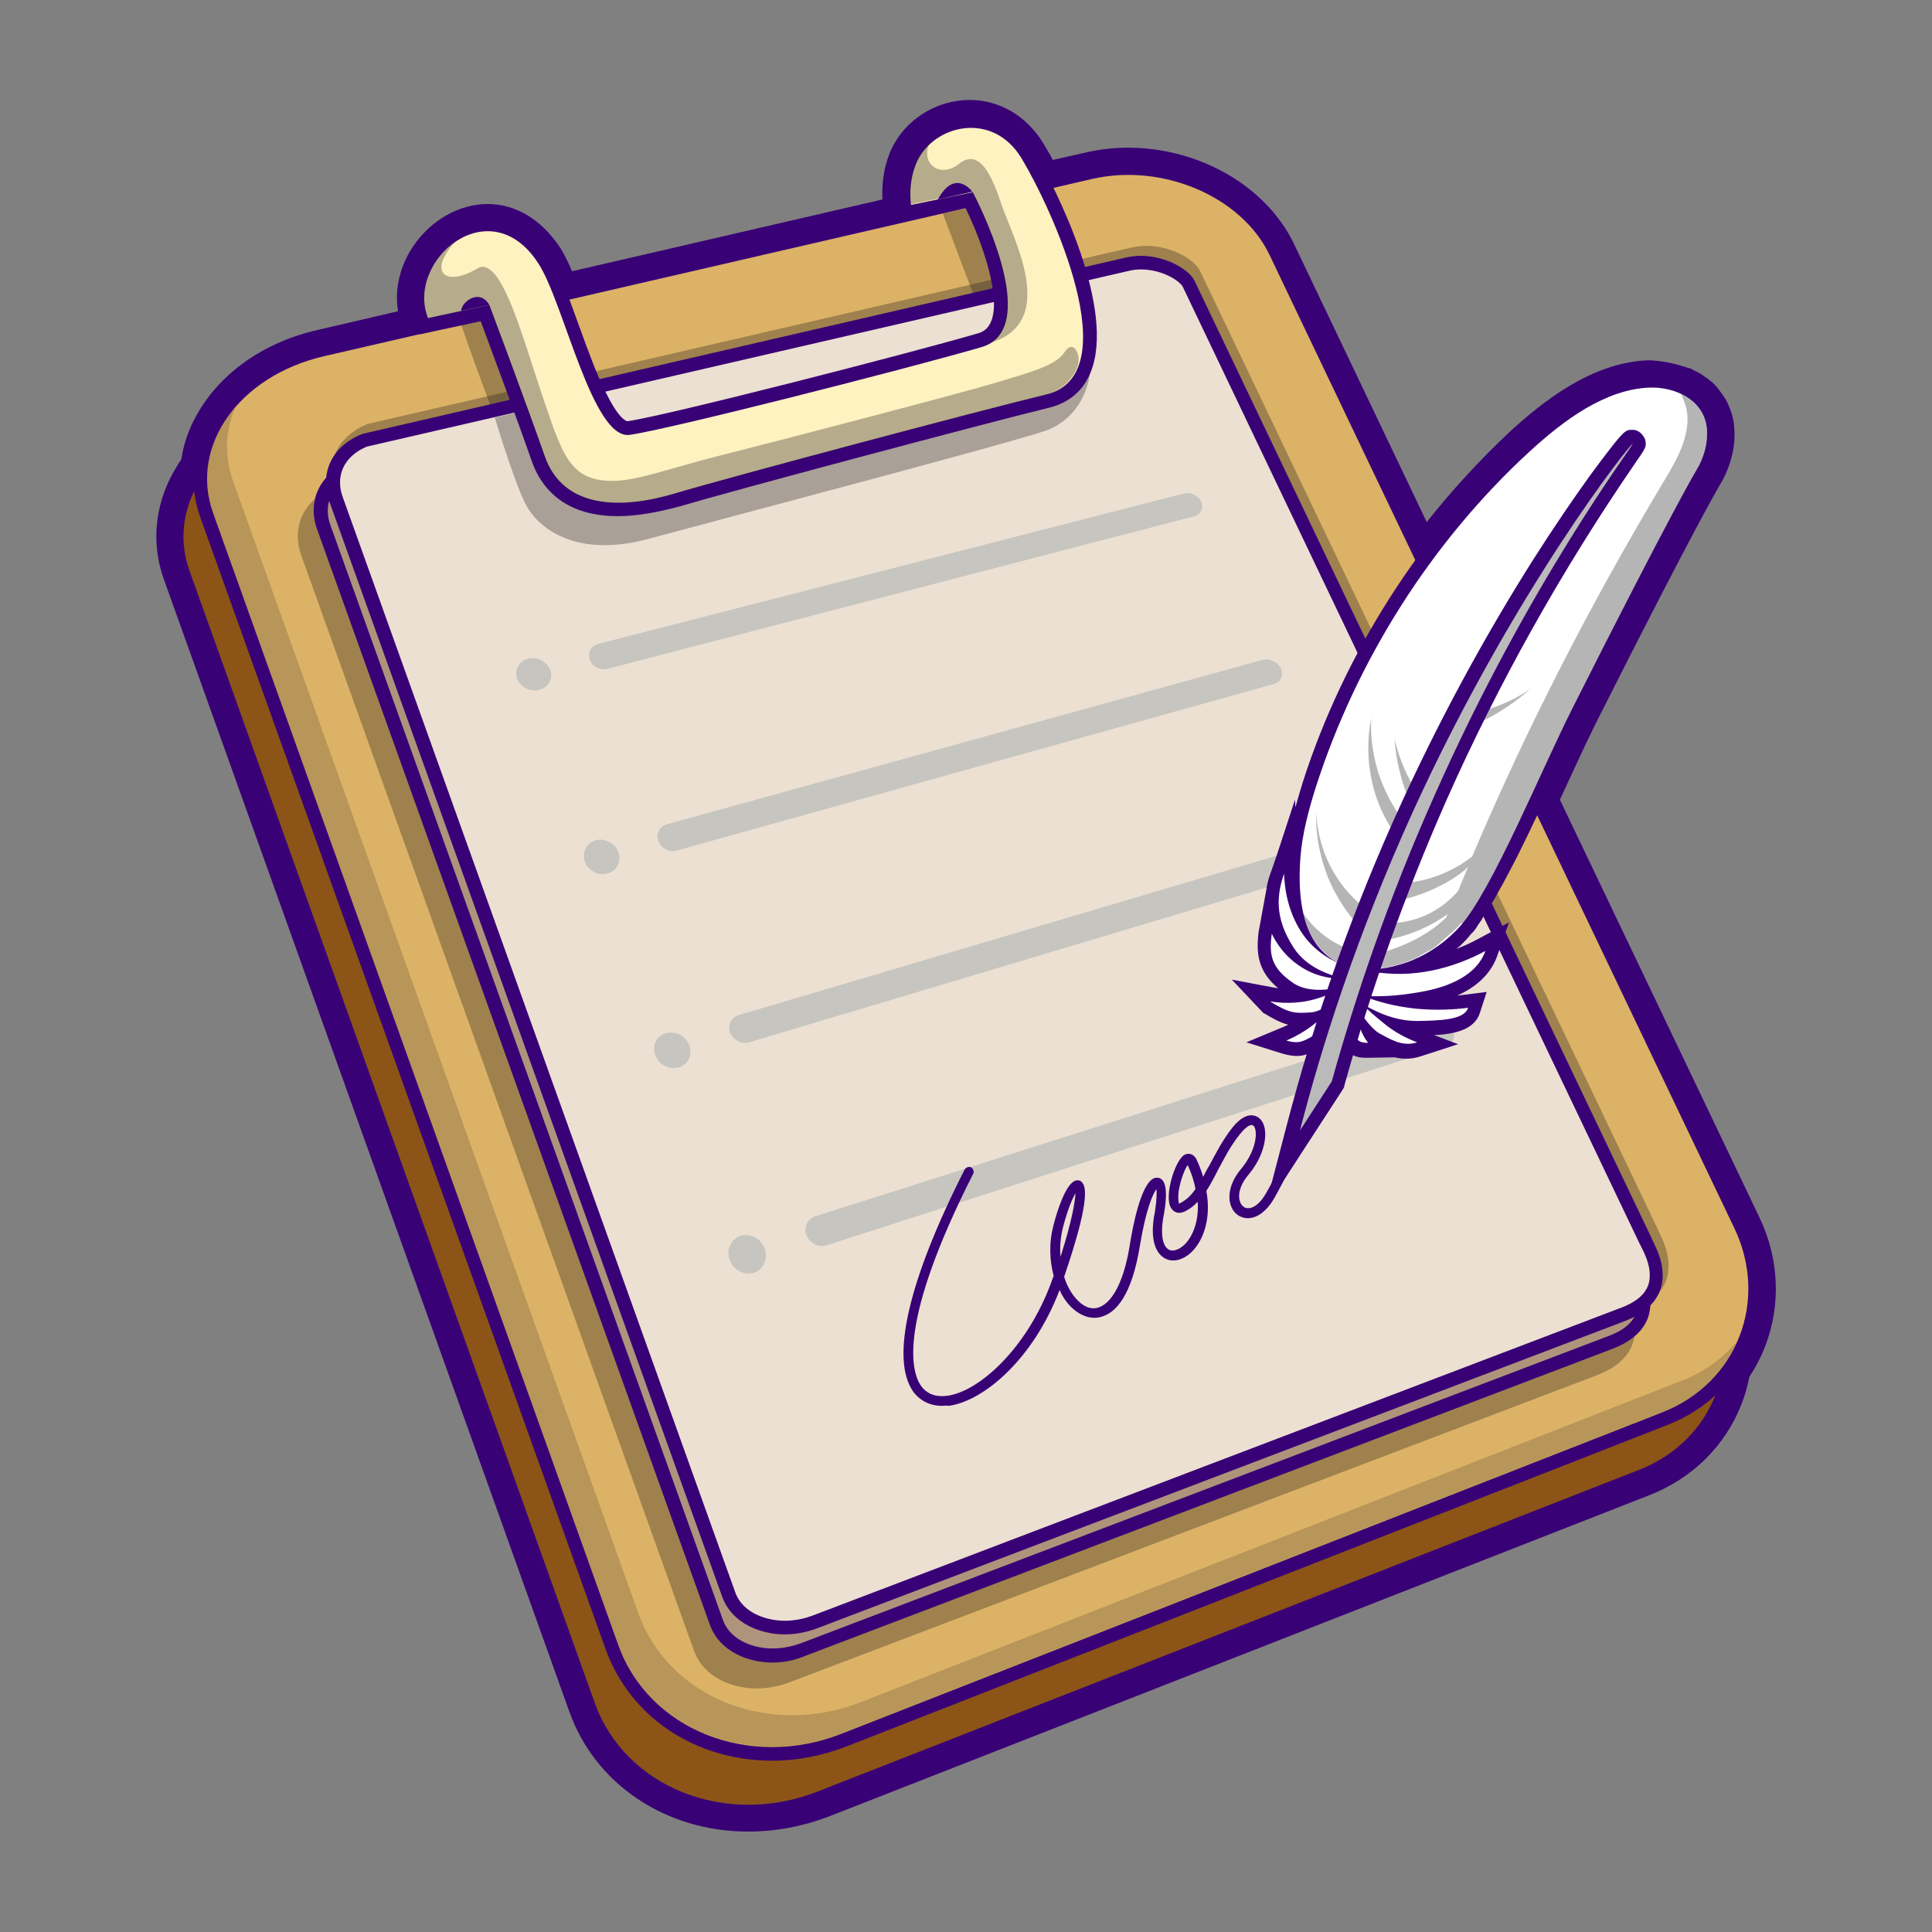 <?xml version="1.0" encoding="utf-8"?>
<!-- Generator: Adobe Illustrator 26.0.3, SVG Export Plug-In . SVG Version: 6.00 Build 0)  -->
<svg version="1.1" id="图层_1" xmlns="http://www.w3.org/2000/svg" xmlns:xlink="http://www.w3.org/1999/xlink" x="0px" y="0px"
	 viewBox="0 0 425.2 425.2" style="enable-background:new 0 0 425.2 425.2;" xml:space="preserve">
<rect x="0" y="0" width="425.2" height="425.2" fill="#808080" stroke="none"/>
<style type="text/css">
	.st0{fill:#390176;}
	.st1{fill:#8C5417;}
	.st2{fill:#DCB266;}
	.st3{opacity:0.33;enable-background:new    ;}
	.st4{opacity:0.6;fill:#231F1F;enable-background:new    ;}
	.st5{opacity:0.33;fill:#231F1F;enable-background:new    ;}
	.st6{fill:#AE947B;}
	.st7{fill:#ECE0D2;}
	.st8{fill:#FFF2C1;}
	.st9{fill:#C6C5C0;}
	.st10{fill:#FFFFFF;}
	.st11{fill:#BABABA;}
</style>
<g>
	<path class="st0" d="M164.7,403.1c-18.2,0-33.7-10.4-39.4-26.4L36.1,127.6c-2.8-7.7-2.1-16,1.9-23.4c0.6-1,1.2-2.1,1.9-3.1
		c0.5-3.3,1.6-6.6,3.3-9.6C48.3,82.2,58,75.3,70,72.6l17.6-4.1c-0.8-4.8,0.4-10,3.4-14.4c3.9-5.7,10.1-9.2,16.3-9.2
		c6.3,0,12,3.5,16.1,9.8c0.8,1.3,1.6,2.9,2.5,5l68.3-15.8c-0.1-2.5,0-6.6,1.9-10.9c3-6.6,9.9-11,17.3-11c6.6,0,12.5,3.5,16.2,9.5
		c0.6,1.1,1.4,2.3,2.1,3.7l7.1-1.6c3-0.7,6.2-1.1,9.4-1.1c15.8,0,30.4,8.5,36.5,21l29.3,61.4c5.7-7.2,11.9-13.9,18.3-19.9
		c7.1-6.5,17.9-15.2,30.3-15.7c0.2,0,0.6,0,0.6,0c0.1,0,2.6,0.1,5.4,0.8c1.9,0.5,3.3,1,3.4,1l0.3,0.1l0.3,0.2c0.3,0.2,0.7,0.3,1,0.5
		c0.2,0.1,0.3,0.2,0.4,0.2c0.5,0.3,0.9,0.6,1.3,0.9l0.2,0.1c0.5,0.4,0.9,0.7,1.4,1.1c0.1,0.1,0.2,0.2,0.3,0.3c0.3,0.3,0.6,0.6,0.9,1
		c0.1,0.1,0.2,0.3,0.3,0.4c0.3,0.4,0.5,0.7,0.8,1.1c0.1,0.2,0.2,0.4,0.4,0.6c0.2,0.3,0.4,0.7,0.6,1.1c0.1,0.2,0.2,0.4,0.3,0.7
		c0.2,0.4,0.3,0.8,0.5,1.3c0.1,0.2,0.1,0.4,0.2,0.6c0.2,0.7,0.3,1.3,0.4,2c0.8,6.3-2,11.6-2.9,13.1c-0.1,0.1-5.9,9.9-27.3,52.4
		l-2.2,4.5l-1.4,3l-4.5,9.7l43.9,91.9c4.4,9.2,4.8,19.4,1.2,28.6c-0.9,2.3-2,4.4-3.4,6.5c-0.4,2.1-1,4.2-1.8,6.2
		c-3.6,9.1-10.8,16.2-20.3,19.9l-180.8,70.8C176.5,402,170.6,403.1,164.7,403.1z"/>
	<path class="st0" d="M384.5,269.1L340,175.9l5.1-10.9l1.4-3l2.2-4.6c21.6-42.9,27.3-52.5,27.4-52.6c0.7-1.3,3.1-5.8,2.5-11.2
		c-0.1-0.5-0.2-1-0.3-1.6c0-0.1-0.1-0.3-0.1-0.5c-0.1-0.3-0.2-0.7-0.4-1c-0.1-0.2-0.1-0.3-0.2-0.5c-0.1-0.3-0.3-0.6-0.4-0.9
		c-0.1-0.2-0.2-0.3-0.3-0.5c-0.2-0.3-0.4-0.5-0.6-0.9c-0.1-0.1-0.2-0.2-0.3-0.3c-0.2-0.3-0.5-0.6-0.8-0.8c-0.1-0.1-0.1-0.2-0.2-0.2
		c-0.4-0.3-0.7-0.7-1.1-0.9l-0.2-0.1c-0.3-0.2-0.7-0.5-1.1-0.7c-0.1-0.1-0.2-0.1-0.3-0.2c-0.3-0.2-0.6-0.3-0.9-0.5l-0.1-0.1
		c0,0-1.4-0.4-3.2-0.9c-2.5-0.7-4.7-0.7-4.7-0.7c-0.1,0-0.3,0-0.4,0c-11.4,0.5-21.7,8.8-28.4,15c-7.6,7-14.6,14.8-20.9,23.3
		l-31.4-65.7c-5.5-11.6-19.1-19.4-33.8-19.4c-3,0-5.9,0.3-8.7,1l-9.3,2.1c-1.2-2.2-2.2-4.1-3.1-5.5c-3.2-5.2-8.2-8.1-13.7-8.1
		c-6.3,0-12.2,3.7-14.7,9.2s-1.5,11.1-1.5,11.3l0.1,0.6L124.3,63c-1.1-2.7-2.2-5.1-3.3-6.8c-3.5-5.5-8.4-8.5-13.6-8.5
		s-10.6,3-13.9,7.9c-3.2,4.6-4,10.2-2.3,15l-20.5,4.7C59.5,78,50.5,84.4,45.8,92.9c-1.6,3-2.6,6.1-3,9.3c-0.8,1.1-1.5,2.2-2.2,3.4
		c-3.6,6.6-4.2,14.1-1.8,21L128,375.7c5.3,14.9,19.7,24.5,36.7,24.5c5.5,0,11-1,16.3-3.1l180.8-70.8c8.7-3.4,15.3-9.9,18.6-18.3
		c0.8-2.1,1.4-4.2,1.8-6.3c1.4-2,2.5-4.1,3.5-6.4C388.9,286.9,388.5,277.6,384.5,269.1z"/>
	<g>
		<path class="st0" d="M164.7,400.2c-17,0-31.3-9.6-36.7-24.5L38.8,126.6c-2.5-6.9-1.9-14.4,1.8-21c4.7-8.5,13.7-14.9,24.8-17.5
			l169-39c2.8-0.7,5.8-1,8.7-1c14.7,0,28.3,7.8,33.8,19.4l102.3,214.2c4.1,8.5,4.5,17.8,1.1,26.3c-3.3,8.4-9.9,14.9-18.6,18.3
			L181,397.1C175.8,399.2,170.3,400.2,164.7,400.2z"/>
		<path class="st1" d="M360.7,323.5l-180.8,70.8c-20.2,7.9-42.3-0.9-49-19.5L41.7,125.6c-5.3-14.8,5.8-30.2,24.4-34.5l169-39
			c15.6-3.6,33,3.9,39.1,16.7L376.5,283C384.1,298.9,377.2,317.1,360.7,323.5z"/>
		<path class="st0" d="M170,387.5c-17,0-31.3-9.6-36.7-24.5L44.1,113.9c-2.5-6.9-1.9-14.4,1.8-21c4.7-8.5,13.7-14.9,24.8-17.5
			l169-39c2.8-0.7,5.8-1,8.7-1c14.7,0,28.3,7.8,33.8,19.4L384.5,269c4.1,8.5,4.5,17.8,1.1,26.3c-3.3,8.4-9.9,14.9-18.6,18.3
			l-180.8,70.8C181,386.4,175.5,387.5,170,387.5z"/>
		<path class="st2" d="M365.9,310.8l-180.8,70.8c-20.2,7.9-42.3-0.9-49-19.5L46.9,112.9c-5.3-14.8,5.8-30.2,24.4-34.5l169-39
			c15.6-3.6,33,3.9,39.1,16.7l102.3,214.2C389.3,286.2,382.4,304.3,365.9,310.8z"/>
		<g class="st3">
			<path class="st4" d="M370.3,303.8l-180.8,70.8c-20.2,7.9-42.3-0.9-49-19.5L51.3,105.9c-2-5.5-1.7-11.2,0.5-16.3
				c-5.7,6.6-7.9,15-4.9,23.3L136.1,362c6.7,18.6,28.8,27.4,49,19.5l180.8-70.8c7.8-3,13.4-8.7,16.4-15.5
				C379.2,298.9,375.2,301.9,370.3,303.8z"/>
		</g>
		<path class="st5" d="M166.5,371.6c-5,0-11.6-2.2-13.8-8.4L66.4,122.5c-2.4-6.3,0.3-12.4,6.9-15.1l0.2-0.1l168-38.8
			c1-0.2,2.1-0.4,3.3-0.4c5.5,0,10.6,2.9,11.9,5.5L357.2,284c0.1,0.2,0.2,0.4,0.3,0.7c1.1,2.2,2.8,5.6,2.2,9.5
			c-0.9,5.6-6.5,7.8-8.6,8.6l-177.2,67.4C171.5,371.1,169,371.6,166.5,371.6z"/>
		<path class="st5" d="M173.9,357.6c-5,0-11.6-2.2-13.8-8.4L73.8,108.5c-2.4-6.3,0.3-12.4,6.9-15.1l0.2-0.1l168-38.8
			c1-0.2,2.1-0.4,3.3-0.4c5.5,0,10.6,2.9,11.9,5.5L364.6,270c0.1,0.2,0.2,0.4,0.3,0.7c1.1,2.2,2.8,5.6,2.2,9.5
			c-0.9,5.6-6.5,7.8-8.6,8.6l-177.2,67.4C178.9,357.1,176.3,357.6,173.9,357.6z"/>
		<path class="st5" d="M101.5,71.5C105.8,84,112,99.9,112,99.9l15.6-1.6c0,0-8.9-24.9-9.3-26.1c-0.2-0.5-1.3-2.3-2.6-4.1L101.5,71.5
			L101.5,71.5z"/>
		<polygon class="st5" points="219.4,78.5 232.6,68.7 231.9,49 224.9,43 207.5,47 		"/>
		<path class="st0" d="M170,365.9c-5,0-11.6-2.2-13.8-8.4L69.9,116.8c-2.4-6.3,0.3-12.4,6.9-15.1l0.2-0.1l168-38.8
			c1-0.2,2.1-0.4,3.3-0.4c5.5,0,10.6,2.9,11.9,5.5l100.4,210.3c0.1,0.2,0.2,0.4,0.3,0.7c1.1,2.2,2.8,5.6,2.2,9.5
			c-0.9,5.6-6.5,7.8-8.6,8.6l-177.2,67.4C175,365.4,172.5,365.9,170,365.9z"/>
		<path class="st6" d="M170,362.8c-4,0-9.3-1.7-10.9-6.3L72.8,115.8c-1.7-4.4-0.2-9,5.2-11.3l167.8-38.7c0.8-0.2,1.7-0.3,2.6-0.3
			c4.7,0,8.5,2.5,9.2,3.8L358,279.6c1,2,2.8,5.1,2.3,8.4c-0.6,4.1-5.4,5.7-7,6.3l-176.9,67.3C174.2,362.4,172.1,362.8,170,362.8z"/>
		<path class="st0" d="M172.7,359.7c-5,0-11.6-2.2-13.8-8.4L72.6,110.7c-2.4-6.3,0.3-12.4,6.9-15.1l0.2-0.1l168-38.8
			c1-0.2,2.1-0.4,3.3-0.4c5.5,0,10.6,2.9,11.9,5.5l100.4,210.3c0.1,0.2,0.2,0.4,0.3,0.7c1.1,2.2,2.8,5.6,2.2,9.5
			c-0.9,5.6-6.5,7.8-8.6,8.6L180,358.3C177.7,359.2,175.2,359.7,172.7,359.7z"/>
		<path class="st7" d="M172.7,356.7c-4,0-9.3-1.7-10.9-6.3L75.5,109.6c-1.7-4.4-0.2-9,5.2-11.3l167.8-38.7c0.8-0.2,1.7-0.3,2.6-0.3
			c4.7,0,8.5,2.5,9.2,3.8l100.4,210.3c1,2,2.8,5.1,2.3,8.4c-0.6,4.1-5.4,5.7-7,6.3l-177,67.4C176.9,356.3,174.8,356.7,172.7,356.7z"
			/>
		<path class="st5" d="M239.9,82l-71.1,17.9l-26.1,1.1l-16.3-10l-3.5-2.3l-14,3.2l0,0c0,0,3.9,13.1,6.6,18.7
			c2.7,5.7,11.3,12.3,27.2,8s77.8-20.6,87.1-23.7C239.2,91.7,239.9,82,239.9,82z"/>
		<path class="st0" d="M136,113.6c-9.7,0-16.2-4.2-19-12.2c-3.2-9.2-9-24.7-11.2-30.7l-13.5,2.9l-0.9-2.4
			c-1.9-4.9-1.1-10.6,2.1-15.4c3.3-4.9,8.7-7.9,13.9-7.9c5.3,0,10.1,3,13.6,8.5c2.1,3.3,4.2,9.1,6.4,15.2c2,5.5,4,11.1,6.2,15.3
			c2.9,5.8,4.5,5.8,4.5,5.8c8.1-1.1,61.2-14.7,77-19.3c1.5-0.4,2.4-1.2,3-2.6c2.3-5.4-1.9-17.5-5.7-25.2l-14.3,3l-0.6-3.1
			c0-0.2-1-5.8,1.5-11.3s8.4-9.2,14.7-9.2c5.6,0,10.6,3,13.7,8.1c5.1,8.3,18.3,35.1,12.6,48.9c-1.6,4-4.7,6.6-9,7.7
			c-15.5,3.8-70.2,18.4-81.6,21.8C144.5,112.8,140,113.6,136,113.6z"/>
		<path class="st8" d="M94.2,70l13.5-2.9c0,0,8.1,21.6,12.2,33.3s16.9,11.7,28.6,8.2c11.7-3.5,66.5-18.1,81.8-21.8
			c18-4.4,1.2-40.9-5.5-52c-6.4-10.5-19.3-7.3-23,0.8c-2.1,4.7-1.3,9.5-1.3,9.5l13.6-2.8c0,0,16,30,1.9,34.1
			c-16.5,4.8-69.2,18.2-77.4,19.3c-8.2,1.2-14.5-29.1-20.1-37.7C107.8,41.4,89.2,57.4,94.2,70z"/>
		<path class="st5" d="M237.2,80.5c0.8-2.7-1.1-5.9-2.9-3c-1.9,3.1-8.9,4.8-15.4,6.8c-6.6,2-45.9,12.3-60.2,15.9
			c-14.3,3.6-20.8,6.7-27.4,5.3c-6.6-1.5-8.2-7.4-12.3-19.5c-4.1-12.1-8.8-30.1-14-26.9c-6.6,4-11.1,1.2-4.9-5.8
			c-5.2,3.6-8.4,10.6-6,16.8l13.5-2.9c0,0,8.1,21.6,12.2,33.3s16.9,11.7,28.6,8.2s66.5-18.1,81.8-21.8
			C233.8,85.8,236.1,83.5,237.2,80.5z"/>
		<path class="st5" d="M211,36.1c-3.9,3.1-8.4,0.2-6.5-4.5c-1.2,1.1-2.2,2.4-2.9,3.9c-2.1,4.7-1.3,9.5-1.3,9.5l13.6-2.8
			c0,0,14.4,27,3.8,33.3c0,0,0,0,0.1,0c15.4-4.5,5.2-22.9,2.5-30.8C217.7,36.7,214.9,33,211,36.1z"/>
		<path class="st0" d="M107.7,67.1c-2.3-3.8-6.2-0.5-6.2,1.3L107.7,67.1z"/>
		<path class="st0" d="M214,42.2c0,0-3.8-5.3-7.6,1.7L214,42.2z"/>
		<g>
			<g>
				<path class="st9" d="M262.9,113.6l-129.2,33.6c-1.6,0.4-3.4-0.5-3.9-2c-0.6-1.5,0.3-3.1,1.9-3.5l128.9-33.1
					c1.4-0.4,3.1,0.5,3.8,1.8C264.9,111.8,264.3,113.2,262.9,113.6z"/>
			</g>
			<g>
				<path class="st9" d="M118.8,151.8c-1,0.3-2.1,0.1-3-0.3c-0.9-0.5-1.6-1.2-2-2.1c-0.3-0.9-0.3-1.9,0.2-2.7
					c0.1-0.2,0.2-0.4,0.4-0.6c0.1-0.2,0.3-0.3,0.5-0.5s0.4-0.3,0.6-0.4c1.1-0.5,2.5-0.5,3.6,0.1c0.9,0.5,1.6,1.2,2,2.1
					c0.3,0.9,0.3,1.9-0.2,2.7c-0.1,0.2-0.2,0.4-0.4,0.6c-0.1,0.2-0.3,0.3-0.5,0.5s-0.4,0.3-0.6,0.4
					C119.2,151.6,119,151.7,118.8,151.8z"/>
			</g>
			<g>
				<path class="st9" d="M280.5,150.5l-131.6,36.7c-1.6,0.5-3.4-0.5-4-2.1s0.2-3.2,1.9-3.7L278,145.2c1.4-0.4,3.2,0.5,3.9,1.9
					C282.5,148.6,281.9,150.1,280.5,150.5z"/>
			</g>
			<g>
				<path class="st9" d="M133.7,192.2c-1,0.3-2.1,0.2-3-0.3s-1.7-1.3-2-2.3s-0.3-2,0.2-2.9c0.1-0.2,0.2-0.4,0.4-0.6
					c0.1-0.2,0.3-0.4,0.5-0.5c0.2-0.2,0.4-0.3,0.6-0.4c1.1-0.6,2.5-0.5,3.7,0.1c0.9,0.5,1.7,1.3,2,2.3c0.4,1,0.3,2-0.2,2.9
					c-0.1,0.2-0.2,0.4-0.4,0.6c-0.1,0.2-0.3,0.4-0.5,0.5c-0.2,0.2-0.4,0.3-0.6,0.4C134.1,192.1,133.9,192.2,133.7,192.2z"/>
			</g>
			<g>
				<path class="st9" d="M298.9,189.3l-134,40.1c-1.7,0.5-3.5-0.5-4.2-2.1c-0.6-1.7,0.2-3.4,1.9-3.9l133.7-39.6c1.5-0.4,3.2,0.5,4,2
					C301,187.3,300.4,188.9,298.9,189.3z"/>
			</g>
			<g>
				<path class="st9" d="M149.4,234.9c-1,0.3-2.1,0.2-3.1-0.3s-1.7-1.4-2.1-2.4c-0.4-1-0.3-2.1,0.1-3c0.1-0.2,0.2-0.4,0.4-0.6
					c0.1-0.2,0.3-0.4,0.5-0.5c0.2-0.2,0.4-0.3,0.6-0.4c1.1-0.6,2.6-0.6,3.8,0c1,0.5,1.7,1.4,2.1,2.4c0.4,1,0.3,2.1-0.1,3
					c-0.1,0.2-0.2,0.4-0.4,0.6c-0.1,0.2-0.3,0.4-0.5,0.5c-0.2,0.2-0.4,0.3-0.6,0.4C149.9,234.8,149.6,234.9,149.4,234.9z"/>
			</g>
			<g>
				<path class="st9" d="M318.4,230.2l-136.6,43.9c-1.7,0.5-3.6-0.5-4.3-2.2c-0.7-1.8,0.2-3.6,1.9-4.2l136.2-43.3
					c1.5-0.5,3.3,0.4,4.1,2.1C320.4,228,319.9,229.7,318.4,230.2z"/>
			</g>
			<g>
				<path class="st9" d="M166,280.1c-1,0.3-2.2,0.2-3.2-0.3s-1.8-1.4-2.2-2.5s-0.4-2.3,0.1-3.2c0.1-0.2,0.2-0.5,0.4-0.7
					c0.1-0.2,0.3-0.4,0.5-0.6s0.4-0.3,0.6-0.5c1.2-0.7,2.7-0.6,3.9,0c1,0.5,1.8,1.4,2.2,2.5s0.4,2.2-0.1,3.2
					c-0.1,0.2-0.2,0.5-0.4,0.7c-0.1,0.2-0.3,0.4-0.5,0.6s-0.4,0.3-0.6,0.5C166.5,279.9,166.2,280,166,280.1z"/>
			</g>
		</g>
		<g>
			<path class="st0" d="M207.3,309.4c-2.6,0-4.8-1.1-6.3-3.1c-5.1-7.2-1.1-24.5,11.3-48.9c0.3-0.5,0.9-0.7,1.4-0.5
				c0.5,0.3,0.7,0.9,0.5,1.4c-16.8,33.1-13.6,43.7-11.5,46.7c1.3,1.8,3.2,2.5,5.7,2.2c7.1-0.9,17.6-10.5,22.9-24.8
				c0.2-0.6,0.4-1.1,0.6-1.6c-0.9-3.3-1.1-7.3,0-11.3c0.7-2.8,2.7-9.2,4.9-9.7c0.5-0.1,1.1,0,1.4,0.5c2.1,2.3-1.9,14.5-4,20.7
				c0.7,2.3,1.9,4.2,3.2,5.4c1,1,2.7,2,4.5,1.3c3.1-1.1,5.6-6.2,6.8-14c0.5-3.1,2.3-13.2,5.3-14.4c0.6-0.2,1.2-0.1,1.6,0.2
				c1.1,0.9,1.3,3.4,0.6,7.5c-1,4.9-0.2,7.3,1,8c0.9,0.5,2.2,0.1,3.4-1c1.6-1.5,3.3-4.7,3-9.5c-0.8,0.8-1.6,1.5-2.6,2
				c-1.7,0.9-2.8,0.2-3.3-0.7c-1.5-2.5,0.8-10.2,2.9-11.6c0.9-0.5,1.9-0.3,2.5,0.6l0.1,0.1c0.7,1.4,1.2,2.8,1.6,4.1
				c0.4-0.8,0.8-1.6,1.3-2.4c1.4-2.6,2.9-5.6,5.1-8.4c2.1-2.6,3.7-2.9,4.7-2.7s1.8,0.9,2.2,2c0.9,2.3,0.2,6.8-3.3,11
				c-2.2,2.6-2.4,4.9-1.8,6.2c0.3,0.7,0.9,1.2,1.6,1.2c1.3,0.1,2.9-1.2,4.1-3.4c4.1-7.1,11.6-23.8,11.6-24c0.2-0.5,0.9-0.8,1.4-0.5
				c0.5,0.2,0.8,0.9,0.5,1.4c-0.1,0.2-7.6,17-11.7,24.2c-1.7,3-3.9,4.6-6.1,4.5c-1.5-0.1-2.8-1-3.4-2.5c-1-2.4-0.2-5.6,2.2-8.4
				c2.8-3.4,3.6-7.1,3-8.9c-0.1-0.3-0.3-0.6-0.6-0.7c-0.5-0.1-1.4,0.4-2.7,2c-2.1,2.6-3.5,5.4-4.9,8c-0.8,1.6-1.6,3.1-2.5,4.5
				c1.1,6-0.6,10.9-3.3,13.5c-1.9,1.8-4.2,2.3-5.9,1.3c-2.4-1.4-3.2-5.1-2.1-10.3c0.4-2.7,0.4-4.2,0.3-4.9
				c-0.8,1.1-2.3,4.5-3.6,12.3c-1.8,11.3-5.4,14.8-8.2,15.7c-2.2,0.8-4.6,0.1-6.7-1.8c-1.1-1-2.1-2.4-2.8-4
				c-5.8,15.3-16.8,24.5-24.4,25.5C208.2,309.3,207.8,309.4,207.3,309.4z M236.7,262.6c-0.7,1.2-1.7,3.5-2.7,7.3
				c-0.6,2.3-0.8,4.6-0.6,6.7C235.9,268.8,236.6,264.5,236.7,262.6z M261.4,256.4c-0.6,0.8-1.6,3.2-2,5.8c-0.2,1.8,0,2.5,0.1,2.7
				c0,0,0.1,0,0.4-0.2c1.3-0.7,2.3-1.7,3.2-3C262.8,259.9,262.2,258.2,261.4,256.4z"/>
		</g>
		<path class="st0" d="M371.2,83.9l0.1,0.1c0.3,0.1,0.6,0.3,0.9,0.5c0.2,0.1,0.3,0.1,0.3,0.2c0.4,0.2,0.7,0.5,1.1,0.7l0.2,0.1
			c0.3,0.3,0.7,0.6,1.1,0.9c0.1,0.1,0.2,0.2,0.2,0.2c0.3,0.3,0.5,0.5,0.8,0.8c0.1,0.1,0.2,0.2,0.3,0.3c0.3,0.3,0.4,0.6,0.6,0.9
			c0.1,0.1,0.2,0.3,0.3,0.5c0.2,0.3,0.3,0.6,0.4,0.9c0.1,0.2,0.2,0.4,0.2,0.5c0.1,0.3,0.3,0.7,0.4,1c0.1,0.2,0.1,0.3,0.1,0.5
			c0.1,0.6,0.2,1.1,0.3,1.6c0.7,5.4-1.7,9.9-2.5,11.2c-0.1,0.1-5.8,9.7-27.4,52.6l-2.2,4.6l-1.4,3l-6.3,13.6c-0.7,1.4-1.3,2.8-2,4.2
			l-1.9,3.9l-1.3,2.6l-1.2,2.3l-0.8,1.5l-0.8,1.5l-0.9,1.6l-0.7,1.3l-0.9,1.5l-0.3,0.6l-0.8,1.2l-0.8,1.2l-0.2,0.4
			c-0.3,0.4-0.6,0.9-0.9,1.3l-0.3,0.5c-0.2,0.3-0.4,0.5-0.6,0.8l-0.1,0.1l-0.5,0.5c-0.2,0.2-0.3,0.4-0.4,0.5
			c-0.3,0.3-0.5,0.6-0.8,0.9l-0.9,0.9l-0.2,0.2c-0.1,0.1-0.3,0.3-0.5,0.4l-0.3,0.3c1.6-0.6,3.1-1.3,4.6-2.1l6.9-3.7l-2.6,7.4
			c-1.3,3.7-4.3,6.7-8.8,8.7c0.6-0.1,1.2-0.1,1.8-0.2l4.7-0.6l-1.5,4.6c-1.2,3.8-5.7,4.7-10.1,4.9l5.3,2l-8.3,2.7
			c-1,0.3-2,0.5-3,0.5c-0.9,0-1.8-0.1-2.6-0.3l0,0l-6.4,0.1c-1.2,0-2.1-0.2-2.9-0.6c-0.7,2.3-1.3,4.6-2,6.9l-0.1,0.5L278.5,266
			l4.7-18c1.4-5.3,2.9-10.7,4.5-16c-0.8,0.3-1.6,0.4-2.4,0.4c-0.9,0-1.9-0.2-3-0.5l-8-2.5l7.7-3.2c0.5-0.2,1-0.4,1.5-0.7
			c-1.7-0.4-3.3-1.3-5.5-2.6l-6.9-7.3l9,1.7c0.4,0.1,0.8,0.1,1.2,0.2c-4.4-3.7-4.9-7.6-4.3-12.4l1.7-9.3c0.2-1.6,0.7-3.1,1.2-4.4
			l1-2.9l0.4-1.2L285,176l0.1,1.7c0.5-1.9,1.1-3.8,1.6-5.5c9.1-28.4,26.1-55,47.8-75c6.7-6.2,17-14.5,28.4-15c0.1,0,0.3,0,0.4,0
			c0,0,2.2,0.1,4.7,0.7C369.8,83.5,371.2,83.9,371.2,83.9z"/>
		<path class="st0" d="M375.6,94c-0.1-0.4-0.1-0.8-0.2-1.2c0-0.1-0.1-0.2-0.1-0.4c-0.1-0.3-0.2-0.5-0.3-0.7
			c-0.1-0.1-0.1-0.3-0.2-0.4c-0.1-0.2-0.2-0.4-0.3-0.6c-0.1-0.1-0.1-0.2-0.2-0.4c-0.1-0.2-0.3-0.4-0.4-0.6c-0.1-0.1-0.2-0.2-0.2-0.3
			c-0.2-0.2-0.4-0.4-0.6-0.6c-0.1-0.1-0.1-0.1-0.2-0.2c-0.3-0.3-0.6-0.5-0.9-0.7c0,0,0,0-0.1,0c-0.3-0.2-0.6-0.4-0.9-0.6
			c-0.1-0.1-0.2-0.1-0.3-0.2c-0.2-0.1-0.5-0.3-0.7-0.4c0,0-0.1,0-0.1-0.1l0,0c-2.1-1-4.5-1.4-6.9-1.3c-9.7,0.4-18.8,7-26.5,14.2
			c-21.4,19.7-38,45.7-46.9,73.7c-1.6,5.1-3,10.3-3.4,15.5s-0.1,9.3,0.7,12.6l0,0c0.1,0.3,0.1,0.5,0.2,0.7c0.1,0.5,0.3,0.9,0.4,1.3
			c0.1,0.3,0.2,0.6,0.3,0.9c0.1,0.3,0.2,0.5,0.3,0.7c0.1,0.2,0.2,0.4,0.3,0.6c0.1,0.2,0.2,0.5,0.4,0.7c0.1,0.2,0.2,0.4,0.3,0.6
			c0.1,0.2,0.3,0.4,0.4,0.6c0.1,0.2,0.2,0.3,0.3,0.5c0.1,0.2,0.3,0.4,0.4,0.6c0.1,0.1,0.2,0.3,0.4,0.4c0.4,0.4,0.7,0.8,1.1,1.1
			l0.1,0.1c0.2,0.1,0.4,0.3,0.5,0.4c0.1,0.1,0.2,0.2,0.4,0.3c0.2,0.1,0.4,0.2,0.5,0.4c0.1,0.1,0.3,0.2,0.4,0.2s0.1,0.1,0.2,0.1
			c-2.3-1.1-4.5-2.7-6.5-5.2c-4-5-4.7-11-4.8-14c-1.7,4.9-2,9.8,2,16.1c3.2,5.1,9,6.3,10.9,7c-1.8,0-5.1-0.2-8.5-2.2
			c-4.2-2.4-6.3-6-7.1-7.7c-0.7,4.9,0.1,7.6,4.5,10.7c3.9,2.8,9.6,1.2,11.1,1.1c-1.5,0.9-3.6,1.9-6.1,2.6c-4.3,1.2-7.8,0.8-9.9,0.5
			c4.2,2.5,5.2,2.7,9.1,2.4c2.2-0.2,4.2-2,5.8-2.5c-1.1,1.4-2.7,3.1-4.8,4.8c-2.5,2-4.8,3.2-6.5,3.9c3,0.9,4,0.1,7.3-1.9
			c1.1-0.7,1.9-1.4,2.7-2.1c-2.9,8.9-5.1,16.9-6.9,23.8c2.3-3.6,4.7-7.2,7-10.8c1.2-4.2,2.4-8.4,3.8-12.8c0.1,0.2,0.2,0.3,0.2,0.5
			c1.3,2.3,1,3.9,3.9,3.8c-0.7-0.9-1.7-2.4-2.1-4.7c-0.2-1-0.2-1.9-0.2-2.7c1.1,1.4,2.9,4.3,4.9,5.4c2,1,4.8,3,8.2,1.9
			c-2.1-0.8-4.9-2.1-7.6-4.4c-1.6-1.3-3.4-2.8-4.4-4c2.2,1.2,6.6,3.8,12.3,3.7c4.6-0.1,10.1-0.2,10.9-2.9c-3.1,0.4-7,0.6-11.4,0.2
			c-4.8-0.5-8.7-1.6-11.7-2.8c3.1,0.1,6.5,0.2,12.7-0.9c6.4-1.1,12.4-3.8,14.2-9c-4.1,2.2-12.3,5.8-22.1,4.9
			c-1.2-0.1-2.6-0.3-4.2-0.5c0-0.1,0.1-0.2,0.1-0.3l0,0c0.2,0,0.4,0,0.5,0s0.2,0,0.2,0c0.4,0,0.7,0,1.1,0c0.1,0,0.2,0,0.4,0
			c0.2,0,0.3,0,0.4,0s0.2,0,0.4,0c0.1,0,0.3,0,0.4,0s0.2,0,0.3,0c0.1,0,0.3,0,0.4-0.1c0.1,0,0.2,0,0.3-0.1c0.1,0,0.2,0,0.3-0.1
			c0.1,0,0.3-0.1,0.4-0.1s0.3-0.1,0.4-0.1s0.2,0,0.3-0.1c0.1,0,0.1,0,0.2-0.1c0.1,0,0.1,0,0.2-0.1c0.1,0,0.1,0,0.2,0s0.1,0,0.2-0.1
			h0.1c0.1,0,0.1,0,0.1,0s0,0,0.1,0h0.1c0,0,0,0,0.1,0l0,0c0.1,0,0.1,0,0.3-0.1h0.1c0.1,0,0.2-0.1,0.4-0.1c0.1,0,0.1,0,0.2,0
			s0.3-0.1,0.5-0.2h0.1l0,0h0.1c0.1,0,0.2-0.1,0.2-0.1h0.1l0,0c0.1,0,0.2-0.1,0.3-0.1c0.1,0,0.1,0,0.2-0.1l0,0l0,0
			c0.2-0.1,0.4-0.1,0.5-0.2h0.1l0,0c0.4-0.2,0.8-0.3,1.2-0.5l0,0c0.1,0,0.1,0,0.2-0.1c0.2-0.1,0.4-0.2,0.5-0.3c0,0,0.1,0,0.1-0.1
			l0,0c0.1,0,0.1-0.1,0.2-0.1c0.2-0.1,0.3-0.2,0.5-0.3c0.1,0,0.1-0.1,0.2-0.1s0.1-0.1,0.2-0.1c0.1-0.1,0.2-0.1,0.3-0.2
			c0,0,0.1,0,0.1-0.1c0.1,0,0.1-0.1,0.2-0.1c0.2-0.1,0.4-0.3,0.6-0.4c0,0,0.1,0,0.1-0.1l0,0c0,0,0.1,0,0.1-0.1
			c0.2-0.1,0.4-0.3,0.6-0.4c0.1,0,0.1-0.1,0.2-0.2c0,0,0.1,0,0.1-0.1c0.1-0.1,0.2-0.1,0.3-0.2c0.1-0.1,0.2-0.1,0.3-0.2l0.1-0.1
			c0.2-0.1,0.3-0.2,0.5-0.4c0.1-0.1,0.2-0.1,0.2-0.2l0,0c0.1-0.1,0.1-0.1,0.2-0.2c0.2-0.2,0.4-0.3,0.6-0.5c0.1-0.1,0.1-0.1,0.2-0.2
			l0,0c0.1-0.1,0.1-0.1,0.2-0.2c0.2-0.2,0.3-0.3,0.5-0.5c0.1,0,0.1-0.1,0.2-0.1c0.1-0.1,0.1-0.1,0.2-0.2c0.1-0.1,0.2-0.2,0.3-0.3
			l0.1-0.1c0.1-0.1,0.1-0.1,0.2-0.2c0.3-0.3,0.5-0.5,0.8-0.8c0.1-0.1,0.2-0.3,0.3-0.4c0,0,0,0,0-0.1c0.1-0.1,0.2-0.2,0.2-0.3
			c0,0,0,0,0.1-0.1l0,0l0,0c0-0.1,0.1-0.1,0.1-0.2c0.2-0.2,0.4-0.5,0.5-0.7l0,0l0,0c0.1-0.1,0.2-0.3,0.3-0.4
			c0.3-0.4,0.5-0.8,0.8-1.2c0.1-0.1,0.2-0.2,0.2-0.3c0.1-0.2,0.3-0.4,0.4-0.6c0.1-0.2,0.2-0.3,0.3-0.5c0.1-0.2,0.3-0.4,0.4-0.7
			c0.1-0.2,0.2-0.4,0.3-0.5c0.1-0.2,0.3-0.5,0.4-0.7s0.2-0.4,0.3-0.6c0.1-0.2,0.3-0.5,0.4-0.7s0.2-0.4,0.3-0.6
			c0.1-0.2,0.3-0.5,0.4-0.8c0.1-0.2,0.2-0.4,0.4-0.6c0.1-0.3,0.3-0.5,0.4-0.8c0.1-0.2,0.2-0.4,0.4-0.7c0.1-0.3,0.3-0.5,0.4-0.8
			c0.1-0.2,0.2-0.4,0.4-0.7c0.1-0.3,0.3-0.6,0.4-0.8s0.2-0.5,0.4-0.7c0.1-0.3,0.3-0.6,0.4-0.9c0.1-0.2,0.2-0.5,0.4-0.7
			c0.1-0.3,0.3-0.6,0.4-0.9c0.1-0.2,0.2-0.5,0.3-0.7c0.2-0.3,0.3-0.6,0.5-0.9c0.1-0.2,0.2-0.4,0.3-0.7c0.2-0.3,0.3-0.7,0.5-1
			c0.1-0.2,0.2-0.4,0.3-0.6c0.2-0.3,0.3-0.7,0.5-1c0.1-0.2,0.2-0.4,0.3-0.5c0.7-1.4,1.3-2.8,2-4.2c0-0.1,0.1-0.2,0.1-0.3
			c0.2-0.4,0.4-0.8,0.6-1.3c0.1-0.2,0.1-0.3,0.2-0.5c0.2-0.4,0.4-0.9,0.6-1.3c0-0.1,0.1-0.2,0.1-0.3c0.2-0.5,0.4-0.9,0.6-1.4
			c0-0.1,0.1-0.2,0.1-0.3c0.6-1.2,1.1-2.4,1.6-3.5c0.1-0.1,0.1-0.3,0.2-0.4c0.2-0.4,0.4-0.8,0.5-1.1c0.1-0.2,0.2-0.4,0.3-0.6
			c0.2-0.3,0.3-0.6,0.4-1c0.1-0.2,0.2-0.4,0.3-0.7c0.1-0.3,0.3-0.6,0.4-0.9c0.1-0.2,0.2-0.4,0.3-0.7c0.1-0.3,0.3-0.6,0.4-0.9
			c0.1-0.2,0.2-0.4,0.3-0.6c0.1-0.3,0.3-0.6,0.4-0.9c0.1-0.2,0.2-0.4,0.3-0.6c0.1-0.3,0.3-0.6,0.4-0.9c0.1-0.2,0.2-0.4,0.3-0.6
			c0.1-0.3,0.3-0.5,0.4-0.8c0.1-0.2,0.2-0.4,0.3-0.5c0.2-0.4,0.4-0.9,0.6-1.3c22-43.7,27.5-52.8,27.5-52.8
			C374.4,101.7,376.1,98,375.6,94z"/>
		<g>
			<path class="st10" d="M282.6,192.3c-1.7,4.9-2,9.8,2,16.1c3.2,5.1,9,6.3,10.9,7c-1.8,0-5.1-0.2-8.5-2.2c-4.2-2.4-6.3-6-7.1-7.7
				c-0.7,4.9,0.1,7.6,4.5,10.7c3.9,2.8,9.6,1.2,11.1,1.1c-1.5,0.9-3.6,1.9-6.1,2.6c-4.3,1.2-7.8,0.8-9.9,0.5
				c4.2,2.5,5.2,2.7,9.1,2.4c2.2-0.2,4.2-2,5.8-2.5c-1.1,1.4-2.7,3.1-4.8,4.8c-2.5,2-4.8,3.2-6.5,3.9c3,0.9,4,0.1,7.3-1.9
				c3.2-2,4.8-4.8,5.4-5.8c0.1,1,0.4,2.7,1.4,4.4c1.3,2.3,1,3.9,3.9,3.8c-0.7-0.9-1.7-2.4-2.1-4.7c-0.2-1-0.2-1.9-0.2-2.7
				c1.1,1.4,2.9,4.3,4.9,5.4c2,1,4.8,3,8.2,1.9c-2.1-0.8-4.9-2.1-7.6-4.4c-1.6-1.3-3.4-2.8-4.4-4c2.2,1.2,6.6,3.8,12.3,3.7
				c4.6-0.1,10.1-0.2,10.9-2.9c-3.1,0.4-7,0.6-11.4,0.2c-4.8-0.5-8.7-1.6-11.7-2.8c3.1,0.1,6.5,0.2,12.7-0.9
				c6.4-1.1,12.4-3.8,14.2-9c-4.1,2.2-12.3,5.8-22.1,4.9c-4.7-0.4-12.2-1.2-17.5-7.8C283.4,201.3,282.7,195.4,282.6,192.3z"/>
			<path class="st10" d="M286.2,188.7c0.4-5.2,1.8-10.4,3.4-15.5c9-28,25.5-54,46.9-73.7c7.7-7.1,16.8-13.8,26.5-14.2
				c5.7-0.2,11.8,2.7,12.6,8.6c0.5,4-1.1,7.7-2.1,9.3c0,0-5.5,9.1-27.5,52.8c-6.9,13.7-17.7,40.1-24.7,47.9
				c-6.3,7-13.7,8.5-13.7,8.5C307.6,212.4,283.8,220.5,286.2,188.7z"/>
			<path class="st5" d="M322,203.1L322,203.1c0.2-0.3,0.5-0.6,0.7-0.9l0,0l0,0c7-9.5,16.9-33.4,23.3-46.1
				c22-43.7,27.5-52.8,27.5-52.8c0.9-1.6,2.6-5.3,2.1-9.3c-0.4-3.5-2.7-5.9-5.7-7.3c0.9,1.6,1.4,3.4,1.5,5.2
				c0.1,5.2-2.8,10-5.5,14.5c-15.8,26.4-29.9,53.8-41.9,82.1c-4,3.1-8.7,5.1-13.7,5.7c-1.5,0.2-3.9-0.2-4.6,0.9
				c-0.3,0.4-0.1,0.8-0.3,1.7c-0.2,0.9-0.6,1.5-0.8,2c6.2-0.9,10.7-2.9,13.2-4.3c2.8-1.5,4.5-2.9,5.3-3.7c-0.7,1.7-1.5,3.5-2.2,5.3
				c-1.4,1.6-5,5.3-11,6.6c-3.1,0.7-5.8,0.5-7.6,0.2c-0.5,1.5-1,3-1.5,4.5c3.1-0.2,7.3-0.8,12-2.9c2.3-1,4.2-2.2,5.8-3.3
				c-0.1,0.3-0.2,0.5-0.4,0.8c-3.3,3.2-7.6,5.5-12,7c-1.2,0.4-2.4,0.7-3.6,0.8c-2.1,0.2-4.3-0.3-6.2-1.1c-3.8-1.5-7.2-4.2-9.5-7.6
				c4,16.9,20.7,11.2,20.7,11.2s0.6-0.1,1.7-0.5l0,0l0,0c0.2-0.1,0.3-0.1,0.5-0.2l0,0c0.2-0.1,0.4-0.1,0.5-0.2l0,0
				c0.2-0.1,0.4-0.1,0.5-0.2h0.1c0.4-0.2,0.8-0.3,1.2-0.6c0.1,0,0.1,0,0.2-0.1c0.2-0.1,0.4-0.2,0.5-0.3c0,0,0.1,0,0.1-0.1
				c0.2-0.1,0.4-0.2,0.7-0.4c0.1,0,0.1-0.1,0.2-0.1c0.2-0.1,0.4-0.2,0.6-0.3c0.1,0,0.1-0.1,0.2-0.1c0.2-0.1,0.5-0.3,0.7-0.4
				c0,0,0.1,0,0.1-0.1c0.2-0.1,0.4-0.3,0.6-0.4c0.1,0,0.1-0.1,0.2-0.2c0.2-0.1,0.4-0.3,0.6-0.5l0.1-0.1c0.2-0.2,0.5-0.4,0.7-0.6
				c0.1-0.1,0.1-0.1,0.2-0.2c0.2-0.2,0.4-0.3,0.6-0.5c0.1-0.1,0.1-0.1,0.2-0.2c0.3-0.2,0.5-0.4,0.8-0.7c0.1,0,0.1-0.1,0.2-0.1
				c0.2-0.2,0.4-0.4,0.6-0.6c0.1-0.1,0.1-0.1,0.2-0.2c0.3-0.3,0.5-0.5,0.8-0.8c0.1-0.1,0.2-0.3,0.3-0.4c0,0,0,0,0-0.1
				C321.8,203.4,321.9,203.2,322,203.1z"/>
			<path class="st5" d="M311.4,179c0.2,0,0.3,0,0.5,0c0.4-1,0.9-1.9,1.3-2.8c-1-1.3-2-2.8-2.9-4.5c-1.8-3.4-2.8-6.6-3.4-9.1
				c0.2,2.7,0.7,5.9,1.8,9.6C309.5,174.7,310.5,177,311.4,179z"/>
			<path class="st5" d="M310.6,182.2c-0.1,0-0.1-0.1-0.2-0.1c0,0.1-0.1,0.2-0.1,0.3c-2-2.3-5.1-6.5-7-12.5
				c-1.5-4.9-1.7-9.1-1.5-11.9c-0.7,3.4-1.5,10.4,1.4,18.3c1.6,4.2,3.7,7.3,5.5,9.4c0.1,0.1,0.2,0.2,0.2,0.4c0.4-1,0.8-2,1.3-2.9
				C310.3,182.8,310.4,182.5,310.6,182.2z"/>
			<path class="st5" d="M302,201.4c-0.1-0.2-0.2-0.4-0.2-0.5c-2.1-1.5-5.5-4.2-8.2-8.8c-3.2-5.4-3.8-10.6-3.9-13.2
				c-0.1,2.6,0.1,5.7,1,9.3c2.1,8.8,7.2,14.6,10.1,17.4c0.5-1.2,1.1-2.5,1.6-3.7C302.2,201.8,302.1,201.6,302,201.4z"/>
			<path class="st5" d="M322.2,160.4c-0.1-0.1-0.2-0.2-0.3-0.3c0.4-1,0.7-2,1-3c1.6-0.2,3.3-0.6,5.2-1.2c3.7-1.2,6.6-2.8,8.7-4.3
				c-2,1.8-4.6,3.8-7.9,5.7C326.5,158.7,324.2,159.7,322.2,160.4z"/>
			<path class="st0" d="M359.3,94.6c-1.6,0-1.8,0-7.1,7c-2.5,3.3-6.5,8.9-11.5,16.5c-8.4,12.8-20.7,33.3-32.3,58.7
				c-10.5,22.9-19,46.9-25.3,71.2l-4.7,18l17.4-26.7l0.1-0.5c5.9-21.3,13.5-42.4,22.4-62.6c11.4-25.7,25.4-50.7,41.6-74.3
				c2.3-3.3,2.5-3.6,2.2-5C362.2,97,361.4,94.6,359.3,94.6z"/>
			<path class="st11" d="M293.1,238c-2.3,3.6-4.7,7.2-7,10.8c4.5-17.5,12.2-42.4,25.1-70.7c22.1-48.3,47.7-80.6,48.1-80.4
				c0.3,0.2-22.8,30.4-43.6,77.4C305.6,197.7,298.4,219,293.1,238z"/>
		</g>
	</g>
</g>
</svg>
